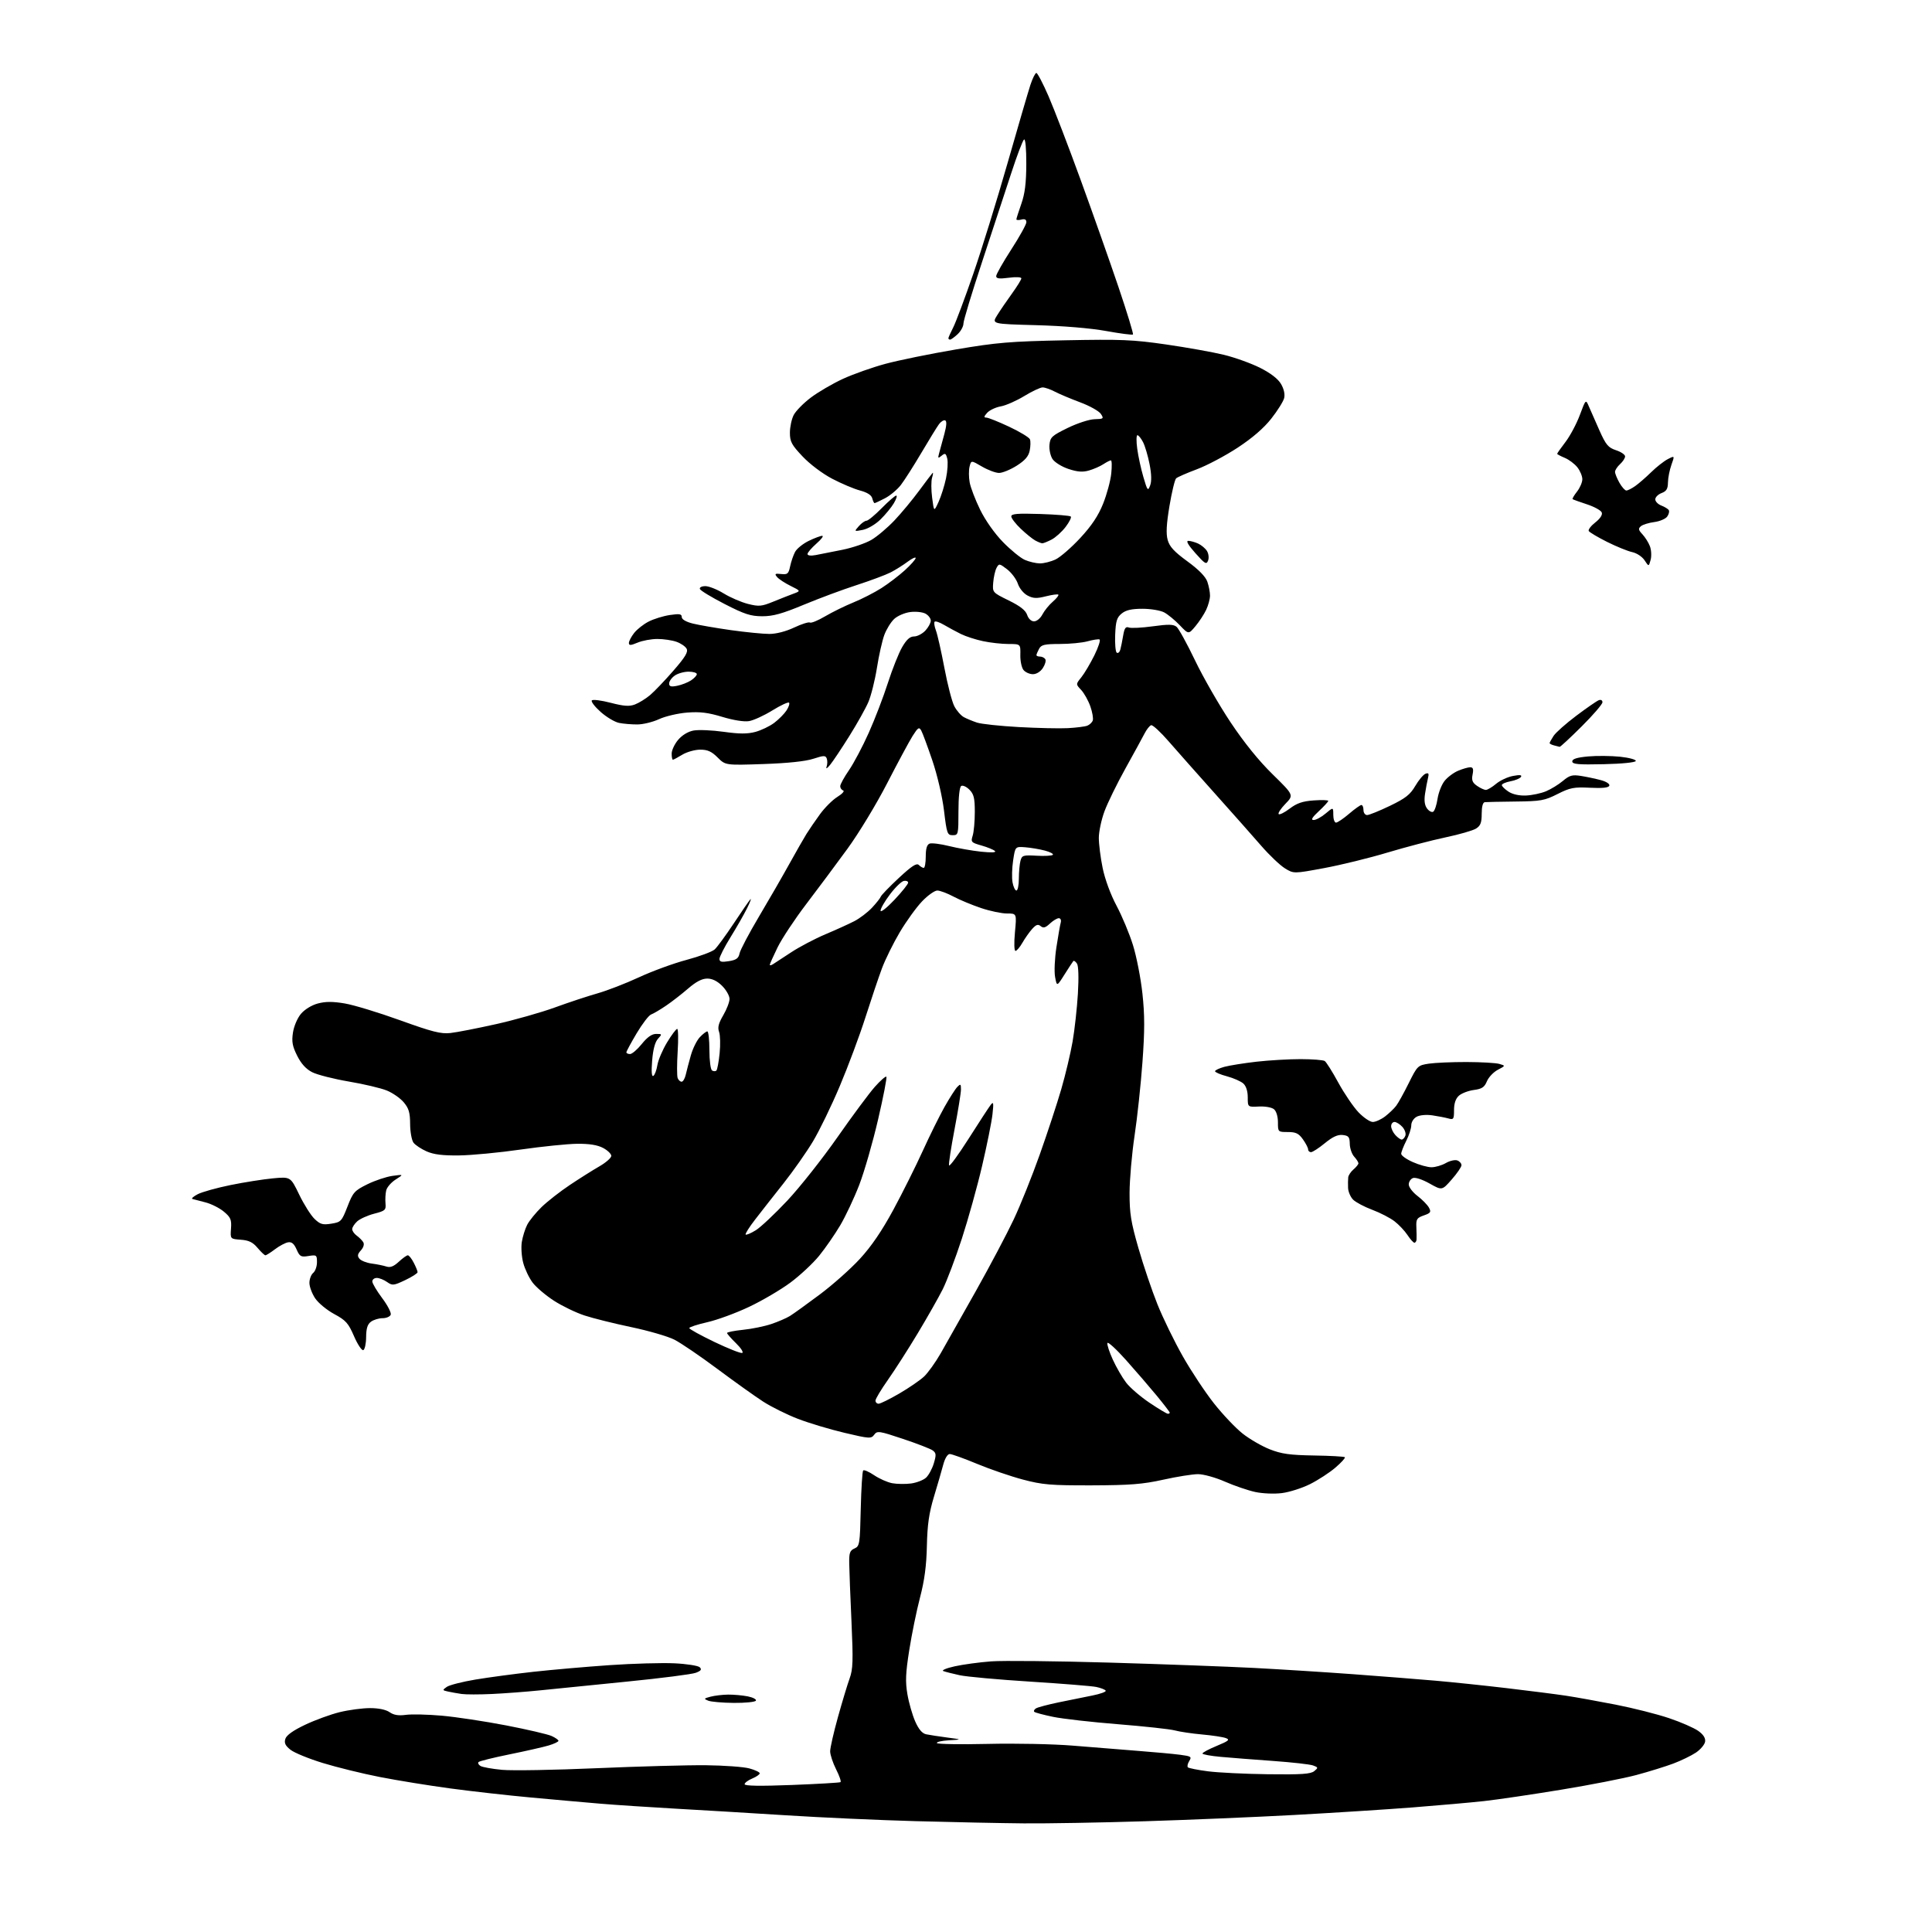<?xml version="1.0" encoding="UTF-8" standalone="no"?>
<svg 
  version="1.1" 
  xmlns="http://www.w3.org/2000/svg" 
  xmlns:xlink="http://www.w3.org/1999/xlink" 
  xmlns:svg="http://www.w3.org/2000/svg"
  xmlns:rdf="http://www.w3.org/1999/02/22-rdf-syntax-ns#"
  xmlns:cc="http://creativecommons.org/ns#"
  xmlns:dc="http://purl.org/dc/elements/1.1/"
  viewBox="0 0 768 768"
  width="768"
  height="768"
>
<style>svg {background-color: white; }</style>"
<path stroke="none" fill="black" fill-rule="evenodd" d="M407.00,724.82C397.93,724.74 378.57,724.34 364.00,723.94C349.43,723.54 326.25,722.49 312.50,721.61C298.75,720.74 278.95,719.55 268.50,718.97C258.05,718.38 244.55,717.49 238.50,716.98C232.45,716.47 220.07,715.37 211.00,714.53C201.93,713.70 187.53,712.08 179.00,710.93C170.47,709.78 157.88,707.74 151.00,706.39C144.12,705.05 133.93,702.54 128.34,700.83C122.76,699.12 116.96,696.75 115.46,695.55C113.39,693.90 112.91,692.86 113.44,691.20C113.90,689.75 116.57,687.86 121.32,685.61C125.27,683.74 131.45,681.48 135.06,680.60C138.67,679.72 144.09,679.00 147.09,679.00C150.51,679.00 153.42,679.61 154.87,680.62C156.52,681.77 158.40,682.08 161.34,681.68C163.63,681.37 170.06,681.52 175.63,682.01C181.20,682.50 192.70,684.24 201.17,685.87C209.65,687.51 217.80,689.41 219.29,690.09C220.78,690.77 222.00,691.63 222.00,692.00C222.00,692.38 220.25,693.21 218.11,693.85C215.96,694.49 208.97,696.08 202.56,697.38C196.16,698.68 190.61,700.06 190.24,700.43C189.86,700.80 190.20,701.50 190.98,701.99C191.76,702.47 195.64,703.17 199.59,703.54C203.55,703.91 220.44,703.62 237.14,702.89C253.84,702.17 273.41,701.63 280.62,701.71C287.84,701.79 295.60,702.35 297.87,702.97C300.14,703.58 302.00,704.46 302.00,704.92C302.00,705.38 300.65,706.32 299.00,707.00C297.35,707.68 296.00,708.70 296.00,709.26C296.00,709.95 302.18,710.04 314.73,709.56C325.04,709.16 333.75,708.65 334.11,708.43C334.46,708.22 333.68,705.93 332.37,703.35C331.07,700.77 330.00,697.54 330.00,696.17C330.00,694.81 331.39,688.70 333.09,682.59C334.79,676.49 336.88,669.57 337.74,667.20C339.07,663.55 339.18,660.18 338.48,644.70C338.02,634.69 337.62,624.25 337.58,621.50C337.51,617.29 337.84,616.35 339.66,615.55C341.71,614.65 341.84,613.85 342.16,599.88C342.35,591.79 342.78,584.88 343.13,584.53C343.48,584.19 345.44,585.04 347.48,586.42C349.53,587.81 352.76,589.24 354.66,589.60C356.57,589.95 359.93,590.00 362.14,589.71C364.35,589.41 367.02,588.38 368.09,587.42C369.15,586.46 370.55,583.89 371.20,581.72C372.22,578.32 372.16,577.59 370.77,576.57C369.88,575.92 364.57,573.86 358.96,571.99C349.43,568.80 348.70,568.70 347.51,570.32C346.31,571.96 345.64,571.92 335.67,569.56C329.87,568.19 321.54,565.69 317.16,564.00C312.79,562.32 306.58,559.23 303.36,557.15C300.14,555.07 291.93,549.21 285.13,544.14C278.33,539.07 270.65,533.84 268.06,532.53C265.48,531.22 257.77,528.98 250.93,527.55C244.09,526.12 235.71,524.03 232.31,522.91C228.90,521.79 223.45,519.15 220.19,517.05C216.93,514.94 213.12,511.70 211.73,509.86C210.33,508.01 208.65,504.49 208.00,502.04C207.34,499.59 207.09,495.83 207.43,493.69C207.78,491.54 208.74,488.46 209.58,486.84C210.42,485.22 212.99,482.06 215.30,479.81C217.61,477.57 222.65,473.63 226.50,471.06C230.35,468.49 235.64,465.15 238.25,463.65C240.86,462.15 243.00,460.27 243.00,459.48C243.00,458.70 241.54,457.28 239.75,456.33C237.52,455.15 234.29,454.63 229.50,454.67C225.65,454.71 215.53,455.74 207.00,456.96C198.47,458.19 187.45,459.24 182.50,459.30C175.98,459.38 172.43,458.94 169.60,457.70C167.46,456.75 165.11,455.20 164.38,454.24C163.66,453.28 163.05,449.95 163.03,446.83C163.01,442.26 162.51,440.57 160.50,438.19C159.13,436.56 156.09,434.44 153.75,433.49C151.41,432.54 144.61,430.93 138.62,429.92C132.64,428.90 126.12,427.24 124.12,426.23C121.67,424.99 119.74,422.88 118.14,419.69C116.23,415.89 115.91,414.11 116.45,410.49C116.83,407.96 118.21,404.71 119.63,403.02C121.11,401.27 123.87,399.57 126.32,398.91C129.37,398.09 132.25,398.08 137.00,398.88C140.57,399.47 150.47,402.48 159.00,405.56C171.87,410.20 175.27,411.06 179.06,410.64C181.57,410.37 189.70,408.78 197.14,407.12C204.57,405.46 215.12,402.47 220.58,400.48C226.03,398.49 233.65,395.97 237.50,394.88C241.35,393.79 248.78,390.91 254.00,388.49C259.23,386.06 267.72,382.95 272.88,381.58C278.04,380.20 283.08,378.33 284.09,377.42C285.09,376.51 288.48,371.88 291.63,367.14C294.77,362.39 297.77,358.05 298.28,357.50C298.80,356.95 298.22,358.52 296.99,361.00C295.77,363.48 292.79,368.69 290.38,372.58C287.97,376.48 286.00,380.35 286.00,381.18C286.00,382.36 286.80,382.55 289.74,382.08C292.70,381.60 293.59,380.94 293.99,378.98C294.27,377.62 297.70,371.10 301.62,364.50C305.54,357.90 310.99,348.45 313.73,343.50C316.48,338.55 319.57,333.13 320.61,331.46C321.65,329.79 324.05,326.28 325.95,323.67C327.85,321.06 330.96,317.95 332.88,316.77C334.79,315.59 335.82,314.44 335.18,314.23C334.53,314.01 334.00,313.25 334.00,312.53C334.00,311.81 335.56,308.95 337.48,306.17C339.39,303.39 342.93,296.70 345.34,291.31C347.76,285.91 351.18,277.00 352.94,271.50C354.71,266.00 357.26,259.59 358.62,257.25C360.38,254.21 361.73,253.00 363.37,253.00C364.62,253.00 366.63,251.96 367.83,250.69C369.02,249.41 370.00,247.63 370.00,246.72C370.00,245.81 369.04,244.55 367.86,243.92C366.68,243.29 363.93,243.01 361.76,243.31C359.58,243.60 356.73,244.84 355.43,246.07C354.12,247.30 352.37,250.15 351.53,252.40C350.69,254.66 349.37,260.55 348.59,265.50C347.80,270.45 346.27,276.57 345.18,279.10C344.09,281.63 340.69,287.70 337.62,292.60C334.56,297.49 331.13,302.62 330.01,304.00C328.76,305.54 328.21,305.83 328.59,304.75C328.93,303.79 328.96,302.34 328.65,301.53C328.16,300.25 327.48,300.27 323.29,301.63C320.23,302.64 313.08,303.39 303.44,303.72C288.39,304.23 288.39,304.23 285.27,301.12C282.87,298.71 281.28,298.00 278.33,298.00C276.22,298.01 273.03,298.91 271.23,300.00C269.43,301.10 267.74,302.00 267.48,302.00C267.21,302.00 267.00,300.91 267.00,299.58C267.00,298.24 268.15,295.78 269.56,294.11C271.14,292.24 273.49,290.81 275.68,290.40C277.64,290.03 283.02,290.26 287.63,290.90C293.90,291.78 297.07,291.79 300.25,290.95C302.59,290.32 305.97,288.70 307.77,287.34C309.57,285.98 311.77,283.76 312.66,282.40C313.54,281.05 313.99,279.66 313.65,279.32C313.31,278.98 310.32,280.37 307.01,282.41C303.70,284.46 299.52,286.37 297.72,286.66C295.75,286.98 291.51,286.30 287.12,284.97C281.48,283.26 278.28,282.86 273.15,283.26C269.49,283.55 264.48,284.72 262.00,285.87C259.52,287.02 255.64,287.97 253.37,287.98C251.11,287.99 247.84,287.72 246.11,287.37C244.38,287.03 241.06,285.05 238.73,282.97C236.41,280.90 234.85,278.85 235.27,278.41C235.69,277.98 239.08,278.41 242.79,279.38C248.06,280.74 250.17,280.89 252.41,280.03C253.99,279.43 256.68,277.77 258.39,276.34C260.10,274.90 264.27,270.54 267.66,266.64C272.42,261.17 273.62,259.17 272.94,257.88C272.44,256.96 270.62,255.71 268.87,255.11C267.13,254.50 263.73,254.00 261.32,254.00C258.91,254.00 255.38,254.65 253.47,255.45C250.67,256.62 250.00,256.64 250.00,255.58C250.00,254.86 250.94,253.07 252.09,251.61C253.25,250.14 255.84,248.10 257.87,247.07C259.89,246.04 263.67,244.87 266.27,244.48C270.12,243.91 271.00,244.05 271.00,245.27C271.00,246.20 272.65,247.18 275.39,247.87C277.80,248.47 284.63,249.65 290.56,250.49C296.49,251.32 303.36,252.00 305.83,252.00C308.55,252.00 312.42,251.00 315.68,249.46C318.64,248.06 321.46,247.17 321.96,247.47C322.45,247.78 325.18,246.66 328.03,244.98C330.87,243.31 335.92,240.83 339.24,239.48C342.57,238.13 347.59,235.56 350.40,233.77C353.20,231.98 357.41,228.77 359.75,226.63C362.09,224.49 364.00,222.33 364.00,221.82C364.00,221.31 362.54,221.99 360.75,223.33C358.96,224.67 355.93,226.57 354.00,227.56C352.07,228.54 346.00,230.81 340.50,232.59C335.00,234.37 325.55,237.88 319.50,240.40C310.93,243.97 307.28,244.98 303.00,244.97C298.40,244.96 295.95,244.16 288.04,240.10C282.84,237.43 278.41,234.74 278.21,234.13C278.00,233.49 278.94,233.00 280.40,233.00C281.81,233.00 285.11,234.32 287.73,235.93C290.36,237.54 294.68,239.40 297.35,240.07C301.68,241.16 302.75,241.06 307.35,239.18C310.18,238.03 313.81,236.59 315.42,236.00C318.34,234.92 318.34,234.92 314.23,232.88C311.97,231.77 309.56,230.18 308.88,229.36C307.83,228.09 308.07,227.92 310.51,228.18C313.05,228.46 313.46,228.12 314.09,225.12C314.48,223.26 315.37,220.68 316.06,219.38C316.76,218.08 319.20,216.12 321.48,215.01C323.76,213.90 326.18,213.00 326.85,213.00C327.52,213.00 326.48,214.40 324.53,216.10C322.59,217.81 321.00,219.67 321.00,220.23C321.00,220.85 322.29,221.02 324.25,220.65C326.04,220.31 330.81,219.37 334.86,218.55C338.91,217.73 344.10,215.96 346.38,214.62C348.66,213.29 352.80,209.79 355.58,206.85C358.36,203.91 362.79,198.57 365.41,195.00C368.04,191.43 370.43,188.28 370.72,188.00C371.01,187.72 370.92,188.56 370.52,189.86C370.12,191.16 370.13,194.76 370.54,197.86C371.27,203.50 371.27,203.50 373.10,199.50C374.10,197.30 375.43,193.10 376.05,190.17C376.67,187.24 376.89,183.71 376.55,182.33C376.00,180.15 375.70,180.00 374.29,181.16C372.85,182.35 372.75,182.22 373.36,180.00C373.74,178.62 374.66,175.25 375.40,172.50C376.30,169.16 376.40,167.37 375.71,167.11C375.14,166.90 374.04,167.57 373.27,168.61C372.50,169.65 369.34,174.78 366.26,180.00C363.18,185.22 359.50,190.99 358.08,192.82C356.66,194.65 353.83,197.01 351.79,198.07C349.75,199.13 347.89,200.00 347.66,200.00C347.42,200.00 347.01,199.13 346.73,198.07C346.40,196.80 344.72,195.74 341.86,194.98C339.46,194.34 334.49,192.24 330.81,190.31C326.96,188.30 321.96,184.53 319.06,181.47C314.67,176.83 314.00,175.58 314.00,172.01C314.00,169.75 314.68,166.58 315.51,164.97C316.35,163.36 319.41,160.24 322.33,158.04C325.24,155.84 330.97,152.50 335.06,150.61C339.15,148.73 346.77,146.03 352.00,144.62C357.23,143.21 369.82,140.64 380.00,138.91C396.28,136.14 401.50,135.71 423.53,135.27C445.62,134.83 450.32,135.02 463.53,136.93C471.76,138.12 482.10,139.97 486.50,141.04C490.90,142.11 497.40,144.45 500.95,146.24C505.16,148.37 508.04,150.60 509.24,152.66C510.38,154.62 510.85,156.74 510.47,158.25C510.14,159.58 507.85,163.24 505.37,166.39C502.41,170.16 497.85,174.11 492.00,177.95C487.11,181.16 479.83,185.02 475.81,186.53C471.79,188.03 468.07,189.66 467.54,190.14C467.01,190.63 465.82,195.55 464.89,201.09C463.67,208.36 463.47,212.12 464.17,214.64C464.90,217.30 466.75,219.31 471.99,223.13C476.49,226.41 479.22,229.20 479.93,231.22C480.52,232.91 481.00,235.40 481.00,236.75C481.00,238.10 480.31,240.65 479.47,242.42C478.63,244.20 476.71,247.12 475.21,248.92C472.47,252.20 472.47,252.20 468.99,248.55C467.07,246.54 464.28,244.25 462.80,243.45C461.31,242.65 457.44,242.00 454.16,242.00C449.84,242.00 447.59,242.51 445.90,243.88C443.96,245.45 443.53,246.85 443.30,252.33C443.15,255.94 443.44,259.16 443.94,259.47C444.45,259.78 445.07,259.24 445.34,258.26C445.61,257.29 446.12,254.77 446.47,252.67C446.97,249.70 447.48,248.97 448.71,249.44C449.59,249.78 453.87,249.57 458.23,248.97C464.50,248.11 466.48,248.15 467.71,249.17C468.57,249.88 471.88,255.91 475.07,262.57C478.27,269.23 484.60,280.27 489.15,287.09C494.52,295.16 500.37,302.40 505.87,307.78C514.33,316.07 514.33,316.07 510.98,319.52C509.14,321.42 507.93,323.26 508.29,323.62C508.65,323.98 510.62,323.00 512.67,321.44C515.51,319.28 517.77,318.50 522.20,318.18C525.39,317.95 528.00,318.03 528.00,318.37C528.00,318.70 526.31,320.54 524.25,322.46C521.60,324.92 520.99,325.95 522.17,325.97C523.09,325.99 525.23,324.83 526.92,323.41C530.00,320.82 530.00,320.82 530.00,323.91C530.00,325.61 530.49,327.00 531.09,327.00C531.69,327.00 534.02,325.42 536.27,323.50C538.52,321.57 540.73,320.00 541.18,320.00C541.63,320.00 542.00,320.90 542.00,322.00C542.00,323.10 542.65,324.00 543.45,324.00C544.24,324.00 548.32,322.35 552.50,320.34C558.70,317.35 560.56,315.90 562.59,312.43C563.96,310.09 565.79,307.91 566.65,307.58C567.88,307.11 568.10,307.48 567.66,309.24C567.35,310.48 566.82,313.30 566.48,315.50C566.06,318.22 566.31,320.11 567.28,321.40C568.06,322.45 569.16,323.02 569.73,322.67C570.30,322.31 571.07,320.03 571.44,317.58C571.80,315.14 573.05,311.93 574.22,310.45C575.38,308.97 577.82,307.14 579.64,306.38C581.45,305.62 583.61,305.00 584.44,305.00C585.57,305.00 585.80,305.73 585.38,307.87C584.92,310.13 585.30,311.10 587.12,312.37C588.40,313.27 589.99,314.00 590.65,314.00C591.31,314.00 593.14,312.91 594.72,311.58C596.30,310.25 599.32,308.84 601.44,308.45C604.14,307.94 605.09,308.05 604.61,308.82C604.24,309.43 602.37,310.22 600.46,310.57C598.56,310.93 597.00,311.61 597.00,312.09C597.00,312.56 598.19,313.73 599.65,314.69C601.30,315.77 603.92,316.35 606.62,316.23C609.01,316.13 612.58,315.37 614.57,314.54C616.55,313.71 619.58,311.85 621.28,310.42C623.92,308.20 625.00,307.90 628.44,308.44C630.67,308.79 634.22,309.54 636.31,310.10C638.52,310.68 639.96,311.62 639.73,312.31C639.45,313.13 637.08,313.39 632.06,313.14C625.64,312.82 624.13,313.12 619.14,315.64C614.02,318.24 612.49,318.51 602.50,318.62C596.45,318.69 590.94,318.80 590.25,318.87C589.45,318.95 589.00,320.63 589.00,323.48C589.00,327.03 588.54,328.24 586.75,329.37C585.51,330.15 580.03,331.73 574.56,332.88C569.10,334.03 558.75,336.74 551.56,338.90C544.38,341.06 533.05,343.84 526.38,345.08C514.26,347.33 514.26,347.33 510.74,345.15C508.81,343.95 504.59,339.94 501.38,336.24C498.16,332.53 489.89,323.20 483.00,315.50C476.11,307.80 467.82,298.45 464.58,294.72C461.35,290.99 458.20,288.09 457.60,288.28C456.99,288.46 455.82,289.94 454.99,291.56C454.16,293.18 450.73,299.45 447.37,305.50C444.01,311.55 440.27,319.20 439.05,322.50C437.83,325.80 436.82,330.52 436.80,333.00C436.79,335.48 437.47,340.90 438.32,345.05C439.24,349.54 441.49,355.63 443.85,360.05C446.03,364.15 448.97,371.18 450.37,375.68C451.78,380.19 453.47,388.85 454.13,394.94C455.06,403.51 455.06,409.66 454.14,422.25C453.49,431.19 452.08,444.35 451.00,451.50C449.93,458.65 449.04,468.85 449.02,474.17C449.00,482.31 449.56,485.80 452.55,496.17C454.50,502.95 457.89,512.98 460.09,518.46C462.28,523.93 466.83,533.25 470.18,539.16C473.53,545.07 479.12,553.50 482.60,557.90C486.07,562.29 491.18,567.68 493.96,569.87C496.73,572.06 501.58,574.87 504.75,576.12C509.42,577.96 512.71,578.42 522.30,578.58C528.79,578.68 534.33,578.99 534.60,579.27C534.87,579.54 533.18,581.40 530.83,583.41C528.49,585.42 523.96,588.36 520.77,589.96C517.57,591.56 512.54,593.16 509.57,593.53C506.56,593.91 501.90,593.72 498.98,593.09C496.12,592.47 490.71,590.63 486.97,588.99C483.21,587.33 478.41,586.00 476.24,586.00C474.08,586.00 467.86,586.99 462.41,588.20C454.25,590.01 449.24,590.40 434.00,590.45C417.69,590.49 414.45,590.22 406.65,588.16C401.78,586.87 393.57,584.06 388.41,581.91C383.24,579.76 378.35,578.00 377.54,578.00C376.66,578.00 375.63,579.70 374.95,582.25C374.33,584.59 372.66,590.33 371.25,595.00C369.29,601.50 368.64,606.08 368.45,614.50C368.28,622.37 367.51,628.20 365.73,635.00C364.36,640.23 362.44,649.63 361.45,655.90C359.99,665.10 359.85,668.49 360.71,673.49C361.29,676.90 362.69,681.76 363.81,684.30C365.21,687.47 366.59,689.08 368.18,689.41C369.45,689.68 373.20,690.25 376.50,690.69C382.50,691.48 382.50,691.48 377.22,691.79C374.32,691.96 372.17,692.46 372.44,692.90C372.71,693.33 381.83,693.48 392.71,693.23C403.63,692.97 418.77,693.28 426.50,693.92C434.20,694.56 445.90,695.50 452.50,696.01C459.10,696.52 466.62,697.21 469.20,697.56C473.49,698.12 473.80,698.34 472.74,700.04C472.10,701.07 471.86,702.19 472.20,702.54C472.55,702.88 476.13,703.60 480.17,704.12C484.20,704.65 494.97,705.17 504.09,705.29C517.33,705.46 521.04,705.21 522.43,704.05C524.07,702.70 524.04,702.56 521.98,701.80C520.77,701.35 513.65,700.55 506.14,700.01C498.64,699.48 489.24,698.74 485.25,698.38C481.26,698.02 478.00,697.42 478.00,697.05C478.00,696.67 480.55,695.31 483.67,694.02C488.46,692.03 489.02,691.55 487.27,690.91C486.14,690.49 481.90,689.84 477.85,689.48C473.81,689.12 468.93,688.39 467.00,687.87C465.07,687.35 454.95,686.25 444.50,685.41C434.05,684.58 422.40,683.26 418.61,682.47C414.82,681.69 411.45,680.79 411.14,680.47C410.82,680.15 411.13,679.54 411.83,679.10C412.53,678.67 416.57,677.60 420.80,676.72C425.04,675.85 431.09,674.62 434.26,673.99C437.43,673.36 439.81,672.49 439.53,672.06C439.26,671.62 437.57,670.96 435.77,670.59C433.97,670.22 422.15,669.27 409.50,668.47C396.85,667.67 384.25,666.53 381.50,665.93C378.75,665.33 375.82,664.59 375.00,664.28C374.18,663.97 376.20,663.12 379.50,662.39C382.80,661.66 389.32,660.77 394.00,660.42C398.68,660.07 419.82,660.29 441.00,660.91C462.18,661.53 488.05,662.49 498.50,663.03C508.95,663.58 526.73,664.70 538.00,665.53C549.27,666.37 563.90,667.51 570.50,668.09C577.10,668.66 589.92,670.00 599.00,671.07C608.08,672.14 618.65,673.49 622.50,674.07C626.35,674.65 635.23,676.25 642.23,677.62C649.23,678.99 658.80,681.41 663.49,683.00C668.19,684.58 673.39,686.86 675.07,688.05C677.12,689.51 678.01,690.91 677.81,692.32C677.64,693.48 676.00,695.44 674.16,696.68C672.32,697.91 668.27,699.88 665.16,701.05C662.05,702.21 655.45,704.26 650.50,705.59C645.55,706.92 632.05,709.56 620.50,711.45C608.95,713.35 595.23,715.37 590.00,715.95C584.77,716.53 571.95,717.66 561.50,718.48C551.05,719.29 529.90,720.64 514.50,721.48C499.10,722.32 472.32,723.44 455.00,723.98C437.68,724.52 416.07,724.90 407.00,724.82zM291.69,676.93C287.19,676.89 282.60,676.49 281.50,676.04C279.69,675.31 279.78,675.16 282.45,674.46C284.07,674.03 287.22,673.66 289.45,673.63C291.68,673.61 295.20,673.93 297.28,674.34C299.36,674.76 300.79,675.53 300.47,676.05C300.15,676.57 296.20,676.97 291.69,676.93zM195.50,673.39C190.55,673.62 185.15,673.62 183.50,673.38C181.85,673.14 179.42,672.71 178.11,672.42C175.81,671.91 175.79,671.84 177.61,670.56C178.66,669.83 183.79,668.52 189.01,667.65C194.23,666.78 204.57,665.39 212.00,664.57C219.43,663.75 233.07,662.56 242.33,661.92C251.59,661.28 263.18,660.96 268.09,661.19C273.00,661.42 277.54,662.14 278.17,662.77C279.04,663.64 278.66,664.18 276.59,664.96C275.09,665.54 262.76,667.12 249.18,668.47C235.61,669.83 220.00,671.40 214.50,671.96C209.00,672.52 200.45,673.16 195.50,673.39zM464.24,562.00C464.66,562.00 465.00,561.80 465.00,561.55C465.00,561.31 462.67,558.27 459.82,554.80C456.96,551.34 451.47,544.96 447.60,540.63C443.74,536.31 440.41,533.26 440.21,533.87C440.01,534.48 440.97,537.45 442.36,540.47C443.74,543.50 446.12,547.61 447.65,549.61C449.17,551.60 453.36,555.21 456.95,557.62C460.54,560.03 463.82,562.00 464.24,562.00zM349.27,558.00C349.96,558.00 353.67,556.17 357.52,553.93C361.36,551.69 365.78,548.65 367.34,547.18C368.90,545.71 371.86,541.58 373.92,538.00C375.97,534.42 382.26,523.29 387.89,513.26C393.52,503.24 400.30,490.41 402.96,484.76C405.62,479.12 410.28,467.52 413.30,459.00C416.33,450.48 420.18,438.77 421.86,433.00C423.54,427.23 425.57,418.68 426.38,414.00C427.19,409.32 428.13,400.77 428.48,395.00C428.86,388.56 428.72,383.93 428.11,383.03C427.56,382.22 426.91,381.77 426.67,382.03C426.43,382.29 424.86,384.68 423.18,387.35C420.13,392.19 420.13,392.19 419.42,388.40C419.02,386.31 419.26,380.98 419.94,376.55C420.62,372.12 421.39,367.71 421.66,366.75C421.93,365.76 421.59,365.00 420.88,365.00C420.19,365.00 418.60,365.97 417.34,367.15C415.58,368.80 414.75,369.03 413.69,368.16C412.63,367.28 411.87,367.53 410.31,369.26C409.20,370.49 407.45,372.96 406.43,374.75C405.41,376.54 404.16,378.00 403.67,378.00C403.15,378.00 403.06,374.83 403.46,370.56C404.16,363.12 404.16,363.12 400.33,363.13C398.22,363.14 393.58,362.17 390.01,360.97C386.45,359.78 381.50,357.72 379.02,356.40C376.54,355.08 373.65,354.00 372.59,354.00C371.53,354.00 368.81,355.93 366.55,358.29C364.29,360.65 360.32,366.14 357.73,370.49C355.14,374.85 351.92,381.36 350.58,384.96C349.24,388.55 346.28,397.34 344.00,404.48C341.72,411.63 337.15,423.88 333.84,431.71C330.54,439.55 325.73,449.46 323.15,453.75C320.58,458.03 315.33,465.51 311.49,470.36C307.64,475.21 302.57,481.68 300.22,484.73C297.86,487.77 296.15,490.48 296.41,490.75C296.68,491.01 298.48,490.25 300.43,489.05C302.37,487.85 308.02,482.53 312.99,477.24C317.96,471.94 326.92,460.61 332.90,452.06C338.88,443.50 345.58,434.48 347.79,432.00C350.00,429.52 352.04,427.74 352.34,428.02C352.64,428.31 351.16,435.96 349.05,445.02C346.95,454.09 343.58,465.77 341.57,471.00C339.55,476.23 336.14,483.48 333.99,487.11C331.83,490.75 328.06,496.20 325.59,499.23C323.13,502.25 317.99,507.04 314.17,509.87C310.36,512.70 302.97,517.04 297.76,519.50C292.55,521.97 285.07,524.72 281.14,525.60C277.22,526.49 274.00,527.54 274.00,527.94C274.00,528.33 278.48,530.80 283.95,533.43C289.42,536.05 294.41,538.03 295.03,537.82C295.66,537.61 294.56,535.88 292.59,533.97C290.63,532.06 289.02,530.22 289.01,529.89C289.00,529.55 291.86,528.98 295.36,528.62C298.86,528.27 303.92,527.23 306.61,526.32C309.30,525.42 312.62,523.98 314.00,523.13C315.38,522.28 320.69,518.46 325.81,514.63C330.94,510.81 338.14,504.41 341.81,500.42C346.42,495.41 350.57,489.31 355.16,480.83C358.82,474.05 364.06,463.55 366.81,457.50C369.56,451.45 373.46,443.57 375.47,440.00C377.49,436.43 379.78,432.84 380.57,432.04C381.82,430.76 382.00,430.89 382.00,433.07C382.00,434.44 380.85,441.55 379.45,448.88C378.05,456.20 377.06,462.68 377.26,463.27C377.45,463.86 380.96,459.07 385.06,452.62C389.15,446.18 393.09,440.14 393.82,439.20C394.93,437.76 395.04,438.33 394.52,443.00C394.18,446.02 392.33,455.22 390.41,463.42C388.50,471.63 384.86,484.68 382.34,492.42C379.81,500.17 376.40,509.20 374.75,512.50C373.09,515.80 368.63,523.67 364.82,530.00C361.02,536.33 355.68,544.65 352.97,548.50C350.26,552.35 348.03,556.06 348.02,556.75C348.01,557.44 348.57,558.00 349.27,558.00zM144.40,536.70C143.79,536.90 142.13,534.40 140.72,531.14C138.48,525.96 137.47,524.84 132.85,522.35C129.94,520.78 126.53,517.97 125.28,516.10C124.03,514.23 123.00,511.48 123.00,509.97C123.00,508.47 123.67,506.68 124.50,506.00C125.33,505.32 126.00,503.40 126.00,501.75C126.00,498.89 125.83,498.77 122.64,499.28C119.62,499.77 119.15,499.52 117.89,496.66C116.88,494.37 115.95,493.59 114.50,493.84C113.40,494.03 111.07,495.26 109.32,496.59C107.57,497.92 105.85,499.00 105.50,499.00C105.15,499.00 103.76,497.67 102.39,496.06C100.50,493.81 98.92,493.04 95.72,492.81C91.53,492.50 91.53,492.50 91.83,488.39C92.09,484.84 91.71,483.93 89.02,481.67C87.31,480.23 84.02,478.57 81.70,477.97C79.39,477.38 77.05,476.76 76.50,476.61C75.95,476.45 76.90,475.60 78.61,474.71C80.32,473.82 86.17,472.19 91.62,471.08C97.07,469.97 104.68,468.77 108.52,468.41C115.50,467.76 115.50,467.76 118.94,474.88C120.83,478.79 123.58,483.14 125.03,484.53C127.30,486.70 128.27,486.98 131.71,486.43C135.54,485.82 135.84,485.50 138.12,479.64C140.32,473.97 140.92,473.29 146.00,470.78C149.03,469.28 153.53,467.78 156.00,467.43C160.50,466.82 160.50,466.82 157.28,468.88C155.50,470.01 153.81,471.96 153.52,473.22C153.22,474.47 153.10,476.79 153.24,478.37C153.48,481.01 153.13,481.33 148.75,482.46C146.14,483.14 143.10,484.51 142.00,485.50C140.90,486.50 140.00,487.89 140.00,488.60C140.00,489.31 140.82,490.47 141.81,491.19C142.81,491.91 143.98,493.09 144.41,493.81C144.88,494.60 144.50,495.90 143.46,497.04C142.10,498.55 141.98,499.27 142.90,500.38C143.55,501.16 145.75,502.02 147.79,502.29C149.83,502.55 152.45,503.09 153.61,503.47C155.13,503.97 156.50,503.44 158.51,501.58C160.04,500.16 161.66,499.00 162.12,499.00C162.58,499.00 163.64,500.33 164.47,501.95C165.31,503.57 166.00,505.27 166.00,505.71C166.00,506.16 163.78,507.58 161.07,508.87C156.46,511.05 155.99,511.10 153.85,509.61C152.59,508.72 150.76,508.00 149.78,508.00C148.80,508.00 148.00,508.63 148.00,509.40C148.00,510.17 149.77,513.15 151.92,516.02C154.08,518.89 155.61,521.86 155.32,522.62C155.02,523.38 153.57,524.00 152.08,524.00C150.60,524.00 148.53,524.63 147.48,525.39C146.08,526.41 145.57,528.05 145.54,531.55C145.52,534.18 145.00,536.49 144.40,536.70zM562.25,494.00C561.84,494.00 560.60,492.63 559.50,490.95C558.40,489.28 556.08,486.82 554.34,485.48C552.61,484.14 548.62,482.08 545.48,480.91C542.34,479.73 538.92,477.92 537.89,476.89C536.85,475.85 535.95,473.76 535.88,472.25C535.82,470.74 535.84,468.82 535.94,468.00C536.03,467.18 536.99,465.75 538.06,464.84C539.13,463.93 540.00,462.84 540.00,462.42C540.00,462.00 539.24,460.82 538.31,459.79C537.38,458.76 536.59,456.48 536.56,454.71C536.51,451.97 536.10,451.45 533.75,451.18C531.78,450.96 529.76,451.88 526.65,454.43C524.25,456.40 521.78,458.00 521.15,458.00C520.52,458.00 520.00,457.51 520.00,456.90C520.00,456.30 519.07,454.50 517.93,452.90C516.25,450.54 515.13,450.00 511.93,450.00C508.03,450.00 508.00,449.97 508.00,446.12C508.00,443.82 507.36,441.72 506.43,440.94C505.54,440.20 502.93,439.73 500.43,439.86C496.00,440.09 496.00,440.09 496.00,436.20C496.00,433.75 495.35,431.72 494.24,430.71C493.27,429.84 490.34,428.55 487.74,427.85C485.13,427.16 483.00,426.25 483.00,425.83C483.00,425.42 484.69,424.63 486.75,424.07C488.81,423.52 494.55,422.61 499.50,422.04C504.45,421.48 512.33,421.02 517.00,421.02C521.67,421.03 526.00,421.36 526.60,421.77C527.21,422.17 529.65,426.04 532.01,430.38C534.38,434.71 537.98,439.99 540.00,442.13C542.03,444.26 544.60,446.00 545.71,446.00C546.82,446.00 549.03,445.00 550.62,443.78C552.20,442.56 554.17,440.67 555.00,439.58C555.83,438.49 558.08,434.43 560.00,430.55C563.42,423.67 563.61,423.48 568.00,422.82C570.48,422.45 577.23,422.16 583.00,422.17C588.77,422.19 594.62,422.52 596.00,422.92C598.50,423.64 598.50,423.64 595.39,425.27C593.68,426.17 591.74,428.22 591.07,429.83C590.09,432.20 589.10,432.86 585.85,433.29C583.65,433.59 580.98,434.61 579.92,435.57C578.64,436.73 578.00,438.63 578.00,441.27C578.00,444.90 577.81,445.18 575.75,444.60C574.51,444.26 571.65,443.70 569.40,443.37C567.02,443.02 564.40,443.25 563.15,443.92C561.93,444.57 561.00,446.04 561.00,447.32C561.00,448.56 560.10,451.34 559.00,453.50C557.90,455.66 557.00,457.98 557.00,458.66C557.00,459.35 559.08,460.83 561.63,461.95C564.17,463.08 567.51,464.00 569.05,464.00C570.58,464.00 573.15,463.25 574.75,462.33C576.35,461.41 578.41,460.94 579.33,461.30C580.25,461.65 580.98,462.51 580.96,463.22C580.93,463.92 579.19,466.47 577.07,468.87C573.23,473.25 573.23,473.25 568.27,470.46C565.39,468.84 562.61,467.93 561.65,468.30C560.74,468.65 560.00,469.80 560.00,470.85C560.00,471.90 561.57,473.96 563.49,475.42C565.40,476.88 567.45,478.98 568.04,480.07C568.97,481.81 568.70,482.21 565.99,483.15C563.21,484.12 562.88,484.65 563.03,487.87C563.12,489.87 563.15,492.06 563.10,492.75C563.04,493.44 562.66,494.00 562.25,494.00zM557.19,453.00C557.67,453.00 558.33,452.31 558.65,451.46C558.98,450.62 558.44,449.04 557.47,447.96C556.49,446.88 555.08,446.00 554.35,446.00C553.61,446.00 553.00,446.75 553.00,447.67C553.00,448.59 553.74,450.17 554.65,451.17C555.57,452.18 556.70,453.00 557.19,453.00zM270.95,430.00C271.51,430.00 272.24,428.76 272.59,427.25C272.93,425.74 273.84,422.28 274.61,419.56C275.37,416.85 276.98,413.58 278.18,412.31C279.37,411.04 280.72,410.00 281.17,410.00C281.63,410.00 282.00,413.35 282.00,417.44C282.00,421.63 282.47,425.17 283.07,425.54C283.65,425.90 284.43,425.91 284.78,425.55C285.14,425.19 285.72,422.11 286.06,418.70C286.41,415.29 286.31,411.46 285.84,410.18C285.21,408.44 285.62,406.79 287.50,403.59C288.87,401.25 290.00,398.32 290.00,397.09C290.00,395.85 288.68,393.53 287.08,391.92C285.14,389.98 283.14,389.00 281.14,389.00C279.06,389.00 276.70,390.23 273.53,392.97C271.01,395.15 267.05,398.23 264.72,399.80C262.40,401.38 259.75,402.94 258.83,403.27C257.91,403.60 255.33,406.97 253.08,410.75C250.84,414.52 249.00,417.93 249.00,418.31C249.00,418.69 249.65,419.00 250.45,419.00C251.25,419.00 253.35,417.20 255.12,415.00C257.32,412.27 259.12,411.00 260.82,411.00C263.23,411.00 263.25,411.07 261.54,412.95C260.38,414.23 259.59,417.21 259.24,421.60C258.89,426.01 259.05,428.09 259.72,427.68C260.27,427.33 261.00,425.40 261.32,423.39C261.65,421.38 263.38,417.32 265.17,414.37C266.96,411.41 268.77,409.00 269.19,409.00C269.61,409.00 269.70,413.07 269.38,418.04C269.07,423.01 269.07,427.73 269.38,428.54C269.68,429.34 270.39,430.00 270.95,430.00zM307.25,383.30C307.94,382.86 311.20,380.72 314.50,378.56C317.80,376.39 323.92,373.17 328.10,371.40C332.28,369.64 337.46,367.29 339.60,366.18C341.75,365.08 344.91,362.67 346.63,360.84C348.35,359.00 349.92,357.01 350.13,356.42C350.33,355.82 353.56,352.49 357.29,349.01C362.43,344.23 364.37,342.97 365.24,343.84C365.88,344.48 366.76,345.00 367.20,345.00C367.64,345.00 368.00,342.96 368.00,340.47C368.00,337.33 368.47,335.76 369.52,335.35C370.36,335.03 373.85,335.47 377.27,336.32C380.70,337.17 386.43,338.18 390.00,338.56C394.13,338.99 396.14,338.90 395.50,338.29C394.95,337.77 392.55,336.78 390.16,336.10C386.06,334.94 385.86,334.71 386.66,332.18C387.12,330.71 387.50,326.47 387.50,322.78C387.50,317.23 387.12,315.68 385.35,313.90C384.17,312.72 382.71,312.06 382.10,312.44C381.43,312.86 381.00,316.77 381.00,322.56C381.00,331.72 380.93,332.00 378.72,332.00C376.58,332.00 376.36,331.39 375.26,322.25C374.58,316.65 372.61,308.16 370.63,302.32C368.73,296.73 366.74,291.36 366.21,290.41C365.36,288.89 364.92,289.17 362.76,292.58C361.41,294.74 356.85,303.21 352.63,311.41C348.40,319.64 341.34,331.29 336.87,337.41C332.42,343.51 325.04,353.42 320.46,359.43C315.89,365.43 310.76,373.19 309.07,376.65C307.38,380.12 306.00,383.21 306.00,383.53C306.00,383.84 306.56,383.74 307.25,383.30zM355.54,357.70C358.54,354.52 361.00,351.44 361.00,350.88C361.00,350.32 360.23,350.00 359.29,350.18C358.34,350.36 355.87,352.76 353.79,355.51C351.71,358.25 350.02,361.18 350.04,362.00C350.06,362.83 352.51,360.92 355.54,357.70zM404.05,354.00C404.57,354.00 405.01,351.86 405.01,349.25C405.02,346.64 405.31,343.45 405.65,342.17C406.23,340.01 406.72,339.86 412.06,340.16C415.23,340.35 418.14,340.19 418.52,339.81C418.89,339.44 417.47,338.68 415.35,338.12C413.23,337.56 409.72,336.97 407.54,336.80C403.57,336.50 403.57,336.50 402.74,342.00C402.28,345.02 402.17,348.96 402.50,350.75C402.82,352.54 403.52,354.00 404.05,354.00zM637.50,303.78C627.35,304.01 625.00,303.80 625.00,302.67C625.00,301.69 626.85,301.11 631.25,300.70C634.69,300.39 640.42,300.44 644.00,300.81C647.58,301.19 650.39,301.95 650.25,302.50C650.11,303.08 644.77,303.62 637.50,303.78zM619.98,296.88C619.72,296.82 618.71,296.56 617.75,296.31C616.79,296.06 616.00,295.65 616.00,295.39C616.00,295.14 616.71,293.85 617.57,292.53C618.43,291.21 622.49,287.61 626.59,284.53C630.69,281.44 634.71,278.67 635.52,278.35C636.39,278.02 637.00,278.36 637.00,279.17C637.00,279.92 633.28,284.25 628.73,288.77C624.18,293.30 620.24,296.95 619.98,296.88zM424.51,289.45C427.82,289.27 431.27,288.83 432.19,288.48C433.10,288.13 434.09,287.21 434.38,286.44C434.68,285.67 434.25,283.13 433.43,280.80C432.61,278.46 430.96,275.53 429.78,274.27C427.63,271.98 427.63,271.98 429.84,269.24C431.06,267.73 433.39,263.80 435.03,260.50C436.66,257.20 437.57,254.36 437.06,254.19C436.54,254.01 434.40,254.35 432.31,254.93C430.21,255.51 425.25,255.99 421.29,255.99C415.18,256.00 413.91,256.30 413.04,257.93C412.47,259.00 412.00,260.12 412.00,260.43C412.00,260.75 412.65,261.00 413.44,261.00C414.23,261.00 415.17,261.47 415.53,262.04C415.88,262.62 415.45,264.19 414.56,265.54C413.61,267.00 412.00,268.00 410.60,268.00C409.30,268.00 407.63,267.26 406.87,266.35C406.12,265.44 405.54,262.74 405.60,260.35C405.69,256.00 405.69,256.00 400.90,256.00C398.26,256.00 393.71,255.50 390.80,254.88C387.88,254.27 383.93,252.99 382.00,252.04C380.07,251.09 377.07,249.46 375.31,248.43C373.56,247.39 371.86,246.80 371.54,247.13C371.21,247.46 371.44,249.02 372.04,250.61C372.65,252.20 374.16,258.90 375.41,265.50C376.65,272.10 378.43,278.95 379.35,280.72C380.27,282.49 381.98,284.45 383.15,285.08C384.32,285.71 386.68,286.68 388.39,287.25C390.10,287.81 397.57,288.61 405.00,289.02C412.43,289.43 421.21,289.63 424.51,289.45zM269.20,272.61C270.96,272.26 273.43,271.29 274.70,270.46C275.96,269.63 277.00,268.51 277.00,267.98C277.00,267.44 275.53,267.00 273.72,267.00C271.92,267.00 269.44,267.70 268.22,268.56C267.00,269.41 266.00,270.82 266.00,271.68C266.00,272.91 266.69,273.11 269.20,272.61zM411.06,247.00C412.11,247.00 413.59,245.78 414.38,244.25C415.17,242.74 417.02,240.45 418.50,239.18C419.98,237.90 420.97,236.64 420.71,236.38C420.46,236.12 418.21,236.42 415.73,237.05C412.08,237.97 410.70,237.91 408.46,236.73C406.89,235.91 405.22,233.87 404.60,232.00C403.99,230.20 402.07,227.63 400.32,226.29C397.28,223.96 397.11,223.94 396.14,225.74C395.59,226.77 394.99,229.39 394.82,231.56C394.50,235.50 394.50,235.50 400.98,238.69C405.55,240.93 407.71,242.63 408.31,244.44C408.83,245.98 409.92,247.00 411.06,247.00zM480.23,222.83C479.59,224.52 478.99,224.17 475.17,219.87C472.35,216.71 471.37,215.00 472.37,215.00C473.22,215.00 474.96,215.48 476.26,216.07C477.55,216.66 479.14,217.99 479.79,219.03C480.44,220.08 480.64,221.77 480.23,222.83zM656.15,222.55C655.41,225.28 655.41,225.28 653.74,222.73C652.78,221.27 650.66,219.87 648.78,219.46C646.98,219.07 642.50,217.24 638.82,215.40C635.15,213.56 631.89,211.62 631.56,211.10C631.24,210.59 632.40,209.05 634.14,207.69C636.12,206.14 637.08,204.65 636.72,203.71C636.40,202.89 633.75,201.43 630.82,200.47C627.89,199.51 625.34,198.59 625.14,198.42C624.94,198.25 625.72,196.90 626.89,195.42C628.05,193.94 629.00,191.73 629.00,190.50C629.00,189.27 628.12,187.14 627.03,185.77C625.95,184.40 623.70,182.71 622.03,182.01C620.37,181.32 619.00,180.59 619.00,180.39C619.00,180.18 620.49,178.06 622.32,175.67C624.14,173.28 626.70,168.48 628.00,165.00C630.37,158.67 630.37,158.67 631.61,161.59C632.29,163.19 634.19,167.49 635.82,171.14C638.38,176.86 639.29,177.94 642.39,178.97C644.38,179.62 646.00,180.73 646.00,181.42C646.00,182.12 645.10,183.50 644.00,184.50C642.90,185.50 642.00,186.88 642.00,187.57C642.00,188.27 642.79,190.22 643.75,191.91C644.71,193.60 645.95,194.99 646.50,194.99C647.05,194.99 648.62,194.20 650.00,193.23C651.38,192.27 654.23,189.79 656.35,187.72C658.46,185.65 661.44,183.31 662.96,182.52C665.73,181.09 665.73,181.09 664.41,184.79C663.68,186.83 663.07,189.97 663.04,191.77C663.01,194.33 662.45,195.26 660.50,196.00C659.12,196.52 658.00,197.65 658.00,198.50C658.00,199.35 659.08,200.46 660.40,200.96C661.72,201.47 663.06,202.29 663.37,202.79C663.68,203.29 663.39,204.45 662.72,205.37C662.05,206.28 659.74,207.25 657.58,207.53C655.43,207.81 653.05,208.54 652.30,209.17C651.16,210.11 651.26,210.65 652.90,212.40C653.98,213.56 655.32,215.69 655.87,217.15C656.43,218.61 656.55,221.04 656.15,222.55zM413.35,223.96C414.92,223.98 417.74,223.27 419.62,222.38C421.50,221.48 425.91,217.65 429.42,213.86C433.96,208.96 436.57,205.04 438.50,200.24C439.98,196.53 441.44,191.14 441.74,188.25C442.04,185.36 441.98,183.00 441.60,183.00C441.23,183.00 439.88,183.69 438.59,184.53C437.30,185.38 434.73,186.50 432.88,187.03C430.37,187.76 428.30,187.60 424.72,186.41C422.07,185.53 419.24,183.77 418.39,182.48C417.55,181.19 417.01,178.65 417.18,176.82C417.47,173.80 418.13,173.19 424.41,170.12C428.26,168.24 433.02,166.69 435.13,166.64C438.71,166.54 438.86,166.42 437.60,164.52C436.86,163.41 433.17,161.34 429.38,159.93C425.60,158.52 421.06,156.60 419.30,155.68C417.54,154.76 415.36,154.00 414.45,154.00C413.54,154.00 410.26,155.55 407.15,157.44C404.04,159.34 399.84,161.18 397.82,161.54C395.79,161.90 393.36,163.05 392.41,164.10C391.12,165.53 391.03,166.00 392.05,166.00C392.80,166.00 396.89,167.63 401.15,169.63C405.40,171.63 409.12,173.88 409.42,174.64C409.71,175.40 409.67,177.42 409.32,179.13C408.87,181.39 407.48,183.01 404.16,185.12C401.65,186.70 398.50,188.00 397.14,188.00C395.79,188.00 392.74,186.86 390.36,185.47C386.05,182.95 386.05,182.95 385.42,185.48C385.07,186.87 385.08,189.70 385.46,191.76C385.83,193.82 387.71,198.71 389.63,202.64C391.72,206.90 395.38,212.08 398.72,215.50C401.79,218.65 405.70,221.83 407.40,222.57C409.11,223.31 411.78,223.94 413.35,223.96zM414.30,215.97C413.86,215.95 412.60,215.44 411.50,214.84C410.40,214.23 407.81,212.13 405.75,210.17C403.69,208.20 402.00,206.00 402.00,205.27C402.00,204.23 404.45,204.03 413.51,204.32C419.85,204.53 425.31,204.97 425.65,205.32C426.00,205.66 425.07,207.53 423.59,209.47C422.11,211.41 419.59,213.68 418.00,214.50C416.40,215.33 414.74,215.99 414.30,215.97zM342.98,210.63C339.50,211.31 339.50,211.31 341.40,209.15C342.45,207.97 343.82,207.00 344.44,207.00C345.07,207.00 347.79,204.75 350.50,202.00C353.21,199.25 355.80,197.00 356.27,197.00C356.73,197.00 356.31,198.36 355.33,200.02C354.35,201.68 351.95,204.59 350.00,206.50C348.01,208.45 344.94,210.25 342.98,210.63zM457.19,193.00C457.82,191.35 457.75,188.47 456.97,184.51C456.33,181.22 455.16,177.28 454.38,175.76C453.59,174.24 452.59,173.00 452.14,173.00C451.70,173.00 451.66,175.43 452.07,178.40C452.47,181.37 453.57,186.43 454.52,189.65C456.11,195.07 456.31,195.32 457.19,193.00zM377.69,135.00C377.31,135.00 377.00,134.76 377.00,134.46C377.00,134.16 377.86,132.24 378.91,130.18C379.96,128.12 383.53,118.58 386.85,108.97C390.18,99.36 396.30,79.58 400.47,65.00C404.64,50.42 408.75,36.36 409.60,33.75C410.46,31.14 411.53,29.00 411.97,29.00C412.42,29.00 414.59,33.16 416.81,38.25C419.02,43.34 424.77,58.30 429.57,71.50C434.38,84.70 441.13,103.82 444.58,114.00C448.02,124.17 450.63,132.71 450.37,132.96C450.11,133.22 445.31,132.60 439.70,131.58C433.47,130.45 422.63,129.55 411.87,129.26C394.24,128.78 394.24,128.78 396.37,125.35C397.54,123.46 400.19,119.58 402.25,116.73C404.31,113.88 406.00,111.15 406.00,110.65C406.00,110.14 403.81,110.03 401.00,110.41C397.20,110.91 396.00,110.75 396.00,109.76C396.00,109.03 398.70,104.27 402.00,99.16C405.30,94.06 408.00,89.18 408.00,88.33C408.00,87.26 407.37,86.93 406.00,87.29C404.90,87.58 404.01,87.52 404.03,87.16C404.05,86.80 404.94,84.03 406.00,81.00C407.42,76.96 407.94,72.76 407.97,65.19C407.99,59.16 407.62,55.12 407.08,55.45C406.57,55.76 404.29,61.75 402.01,68.76C399.73,75.77 394.52,91.62 390.43,104.00C386.34,116.38 382.99,127.43 382.99,128.58C383.00,129.72 381.96,131.63 380.69,132.83C379.41,134.02 378.06,135.00 377.69,135.00z" />

</svg>